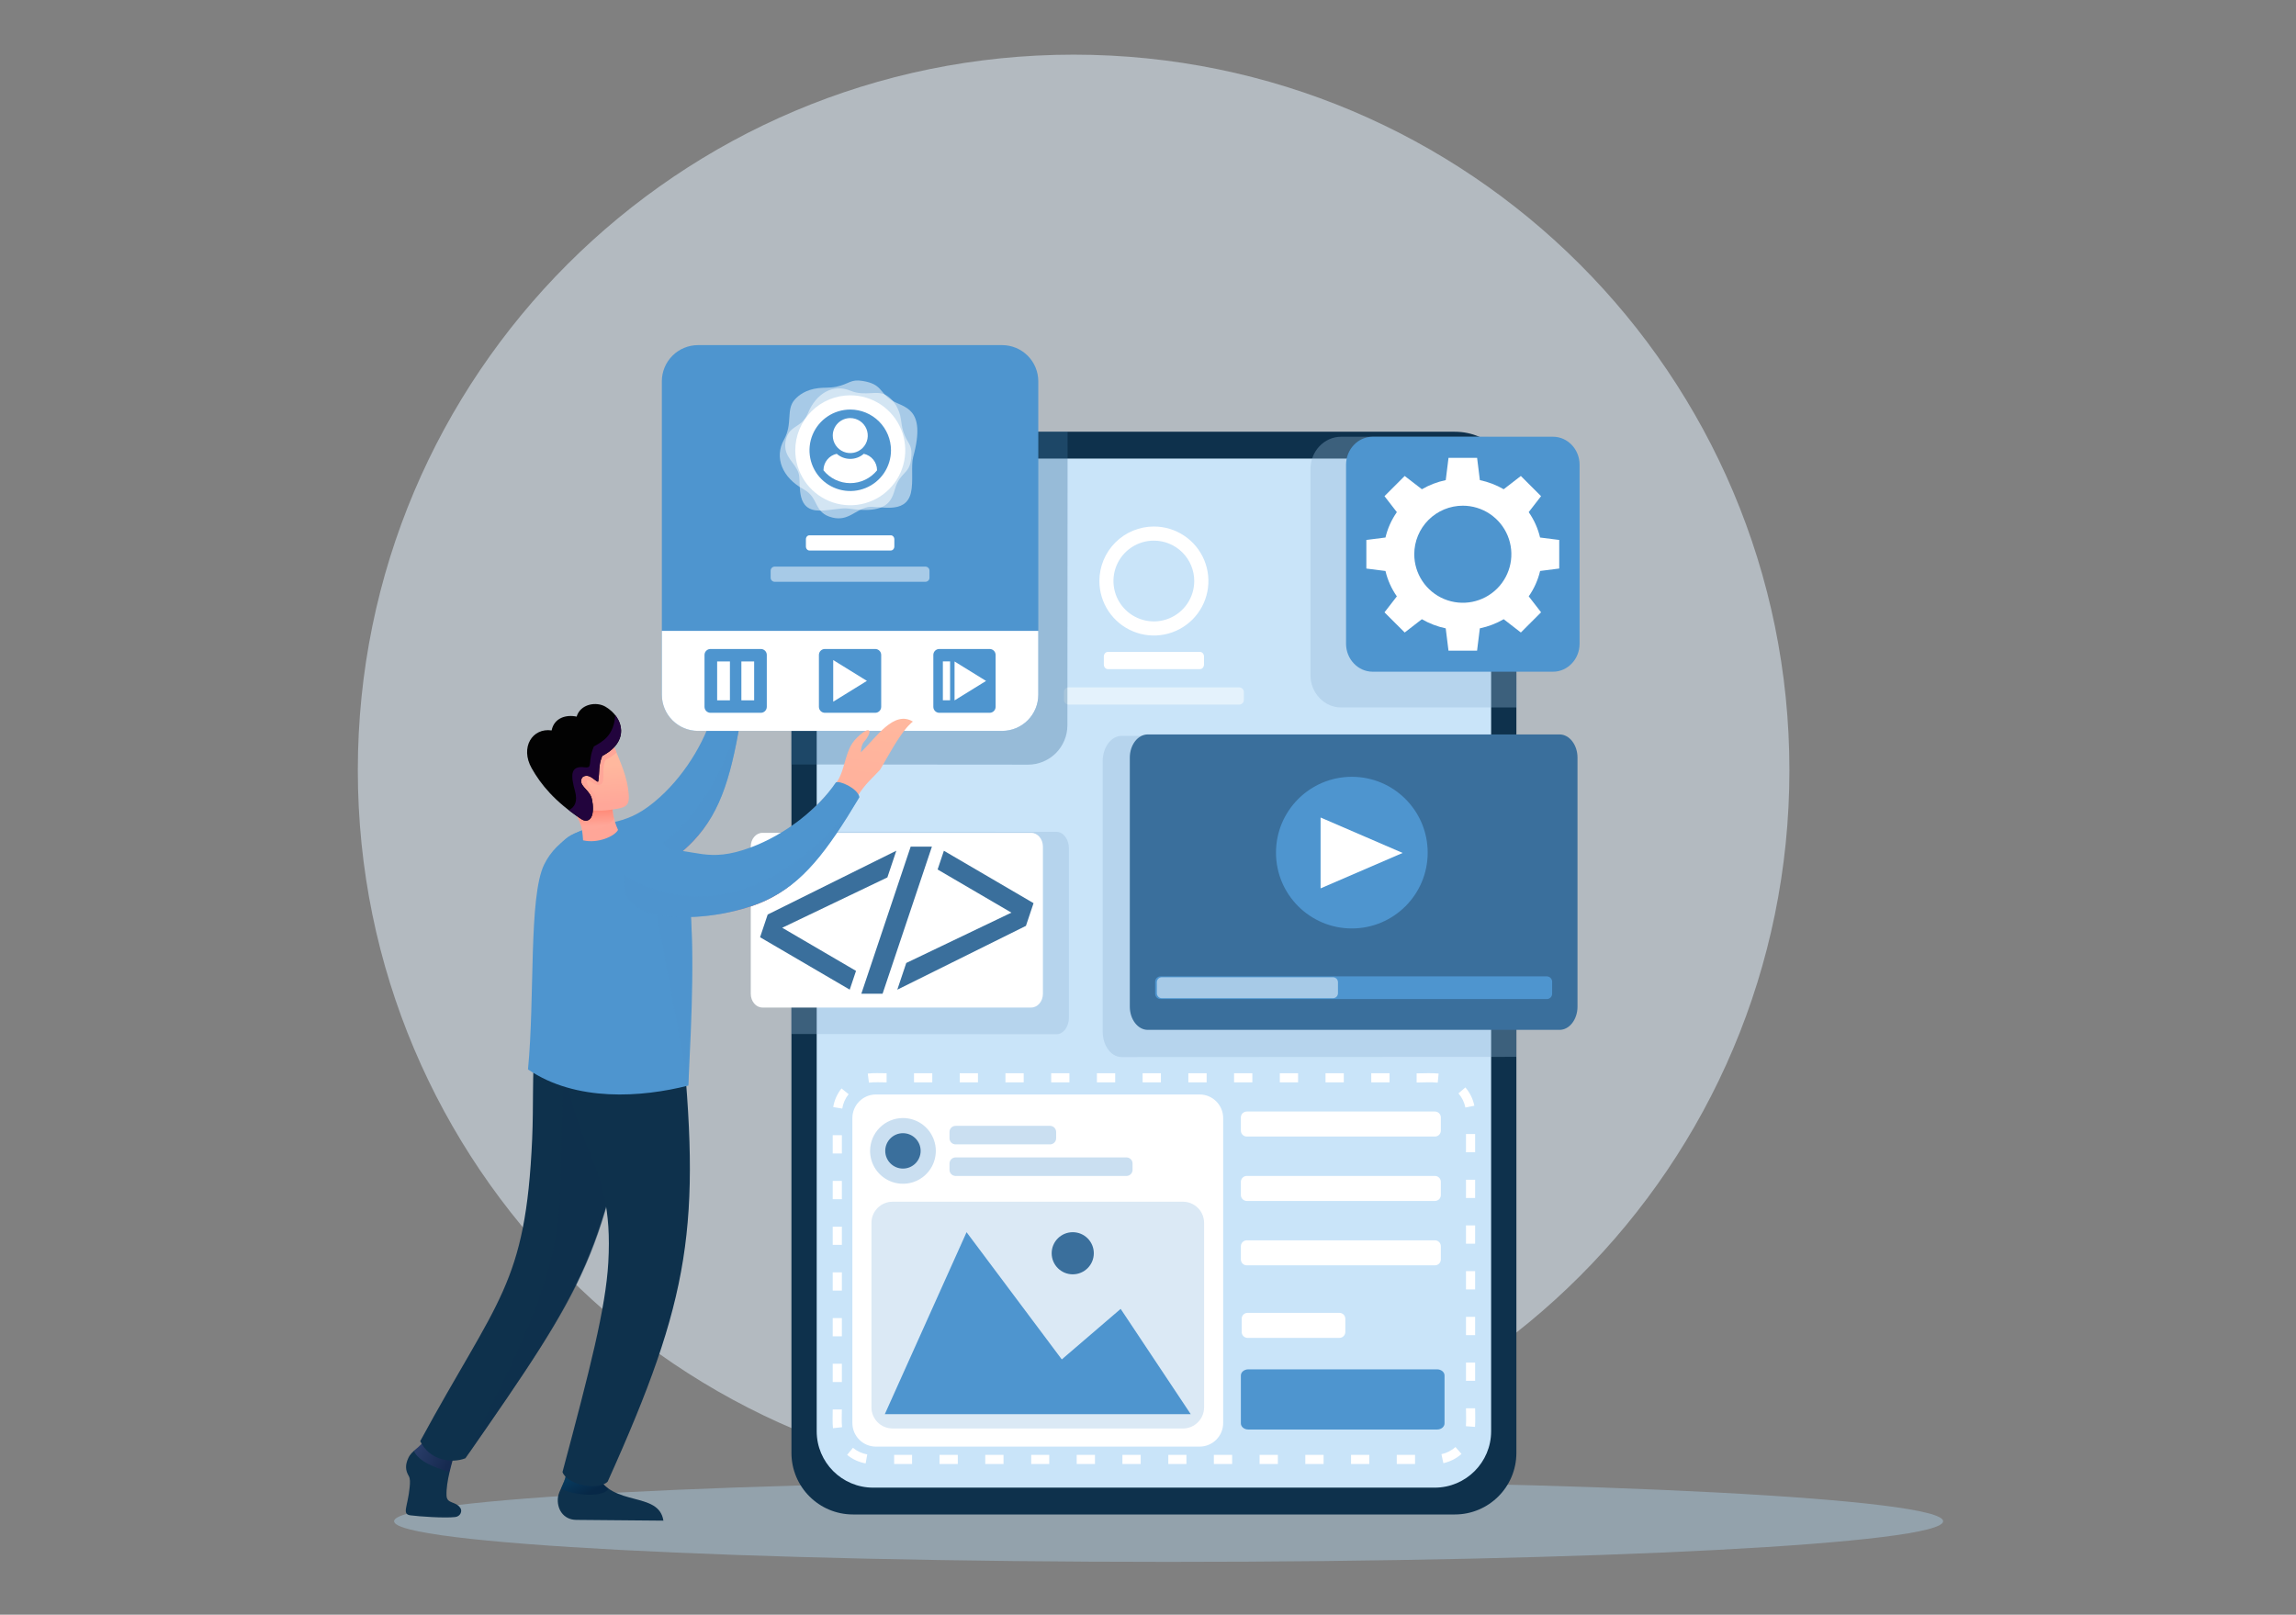 <svg width="462" height="325" viewBox="0 0 462 325" fill="none" xmlns="http://www.w3.org/2000/svg">
<rect x="0" y="0" width="462" height="325" fill="#808080" stroke="none"/>
<path opacity="0.5" d="M216.033 299.065C295.58 299.065 360.065 234.58 360.065 155.033C360.065 75.486 295.58 11 216.033 11C136.486 11 72 75.486 72 155.033C72 234.58 136.486 299.065 216.033 299.065Z" fill="#E6F5FF"/>
<path opacity="0.35" d="M235.146 314.37C321.221 314.37 390.999 310.706 390.999 306.187C390.999 301.668 321.221 298.004 235.146 298.004C149.071 298.004 79.293 301.668 79.293 306.187C79.293 310.706 149.071 314.37 235.146 314.37Z" fill="#B8E3FF"/>
<path d="M292.737 86.898H171.644C164.801 86.898 159.254 92.446 159.254 99.289V292.438C159.254 299.281 164.801 304.828 171.644 304.828H292.737C299.58 304.828 305.127 299.281 305.127 292.438V99.289C305.127 92.446 299.58 86.898 292.737 86.898Z" fill="#0E314C"/>
<path d="M288.692 92.295H175.689C169.419 92.295 164.336 97.378 164.336 103.648V288.077C164.336 294.347 169.419 299.429 175.689 299.429H288.692C294.962 299.429 300.045 294.347 300.045 288.077V103.648C300.045 97.378 294.962 92.295 288.692 92.295Z" fill="#C9E4F9"/>
<path fill-rule="evenodd" clip-rule="evenodd" d="M232.187 105.977C234.357 105.977 236.477 106.62 238.281 107.825C240.085 109.03 241.491 110.743 242.321 112.748C243.151 114.752 243.368 116.957 242.945 119.085C242.522 121.213 241.477 123.167 239.943 124.701C238.409 126.235 236.455 127.28 234.327 127.703C232.199 128.126 229.994 127.909 227.99 127.079C225.986 126.249 224.273 124.843 223.067 123.039C221.862 121.235 221.219 119.115 221.219 116.945C221.219 114.036 222.374 111.246 224.431 109.189C226.488 107.132 229.278 105.977 232.187 105.977ZM232.187 108.816C230.579 108.814 229.006 109.289 227.668 110.181C226.33 111.073 225.286 112.342 224.669 113.827C224.052 115.312 223.89 116.947 224.202 118.524C224.515 120.102 225.288 121.551 226.425 122.689C227.561 123.827 229.009 124.603 230.587 124.917C232.164 125.232 233.799 125.071 235.285 124.456C236.771 123.841 238.041 122.8 238.935 121.462C239.828 120.125 240.305 118.553 240.305 116.945C240.306 114.791 239.451 112.725 237.928 111.201C236.406 109.677 234.341 108.819 232.187 108.816Z" fill="white"/>
<path fill-rule="evenodd" clip-rule="evenodd" d="M222.912 131.215H241.469C241.909 131.215 242.268 131.633 242.268 132.144V133.75C242.268 134.26 241.907 134.677 241.469 134.677H222.912C222.474 134.677 222.113 134.26 222.113 133.75V132.144C222.113 131.637 222.472 131.215 222.912 131.215Z" fill="white"/>
<path opacity="0.5" d="M249.357 138.355H215.019C214.506 138.355 214.09 138.771 214.09 139.285V140.888C214.09 141.401 214.506 141.817 215.019 141.817H249.357C249.87 141.817 250.286 141.401 250.286 140.888V139.285C250.286 138.771 249.87 138.355 249.357 138.355Z" fill="white"/>
<path fill-rule="evenodd" clip-rule="evenodd" d="M123.799 165.738C132.323 163.892 139.314 155.192 142.954 145.219C144.325 141.466 144.315 140.528 144.008 137.58C143.683 134.434 143.728 133.318 144.784 131.223C145.899 129.008 146.747 129.372 146.288 131.45C146.108 132.26 145.653 132.623 146.265 134.409C148.022 130.44 149.263 124.027 153.661 124.777C153.458 125.138 152.913 126.04 152.317 128.768C151.722 131.495 151.217 136.024 151.123 136.278C150.355 138.354 149.377 139.955 148.881 143.063C145.877 161.912 143.508 169.747 127.434 177.52L122.645 171.069L123.799 165.738Z" fill="url(#paint0_linear_1590_598)"/>
<path fill-rule="evenodd" clip-rule="evenodd" d="M123.798 165.737C124.679 165.543 125.543 165.28 126.383 164.951C128.531 167.657 129.626 169.641 130.575 172.05C140.279 165.797 144.827 156.384 148.886 143.062C145.883 161.913 143.514 169.746 127.44 177.52L122.648 171.068L123.798 165.737Z" fill="url(#paint1_linear_1590_598)"/>
<path fill-rule="evenodd" clip-rule="evenodd" d="M132.786 160.441C138.277 155.469 142.493 148.173 143.832 141.939C144.211 141.217 148.342 141.34 149.342 142.888C147.339 155.455 145.273 163.196 139.524 169.272C135.375 173.668 127.823 178.292 121.2 179.822C116.005 181.023 112.411 179.865 111.278 175.182C110.892 173.6 111.702 169.409 115.619 167.738C122.717 164.695 125.862 166.712 132.786 160.441Z" fill="#4E95CF"/>
<path style="mix-blend-mode:multiply" opacity="0.5" fill-rule="evenodd" clip-rule="evenodd" d="M149.337 142.887C147.334 155.454 145.269 163.195 139.519 169.271C135.37 173.667 127.818 178.291 121.196 179.821C116 181.022 112.406 179.864 111.273 175.181C129.193 177.732 143.037 166.004 149.337 142.887Z" fill="#4E95CF"/>
<g style="mix-blend-mode:multiply" opacity="0.35">
<path fill-rule="evenodd" clip-rule="evenodd" d="M159.483 86.578L190.513 86.861H214.822L214.781 146.016C214.774 148.108 213.939 150.112 212.46 151.591C210.981 153.07 208.976 153.904 206.884 153.91L159.234 153.871L159.483 86.578Z" fill="#3A6F9C"/>
</g>
<path fill-rule="evenodd" clip-rule="evenodd" d="M140.435 69.465H201.666C203.591 69.471 205.435 70.239 206.795 71.6C208.155 72.962 208.921 74.807 208.926 76.731V139.853C208.919 141.777 208.153 143.619 206.793 144.979C205.432 146.34 203.59 147.106 201.666 147.113H140.435C138.512 147.107 136.669 146.34 135.308 144.98C133.948 143.62 133.181 141.777 133.176 139.853V76.731C133.18 74.807 133.945 72.962 135.306 71.6C136.666 70.238 138.51 69.471 140.435 69.465Z" fill="#4E95CF"/>
<path fill-rule="evenodd" clip-rule="evenodd" d="M208.926 126.98V139.856C208.919 141.779 208.153 143.622 206.793 144.982C205.432 146.342 203.59 147.109 201.666 147.115H140.435C138.512 147.11 136.669 146.343 135.308 144.983C133.948 143.623 133.181 141.779 133.176 139.856V126.98H208.926Z" fill="white"/>
<path d="M153.093 130.623H142.963C142.3 130.623 141.762 131.161 141.762 131.825V142.268C141.762 142.932 142.3 143.47 142.963 143.47H153.093C153.756 143.47 154.294 142.932 154.294 142.268V131.825C154.294 131.161 153.756 130.623 153.093 130.623Z" fill="#4E95CF"/>
<path d="M146.875 133.133H144.305V140.961H146.875V133.133Z" fill="white"/>
<path d="M151.75 133.133H149.18V140.961H151.75V133.133Z" fill="white"/>
<path d="M176.112 130.623H165.983C165.319 130.623 164.781 131.161 164.781 131.825V142.268C164.781 142.932 165.319 143.47 165.983 143.47H176.112C176.776 143.47 177.314 142.932 177.314 142.268V131.825C177.314 131.161 176.776 130.623 176.112 130.623Z" fill="#4E95CF"/>
<path fill-rule="evenodd" clip-rule="evenodd" d="M167.66 132.857L174.44 137.045L167.66 141.234V132.857Z" fill="white"/>
<path d="M199.136 130.623H189.006C188.343 130.623 187.805 131.161 187.805 131.825V142.268C187.805 142.932 188.343 143.47 189.006 143.47H199.136C199.799 143.47 200.337 142.932 200.337 142.268V131.825C200.337 131.161 199.799 130.623 199.136 130.623Z" fill="#4E95CF"/>
<path fill-rule="evenodd" clip-rule="evenodd" d="M192.074 133.139L198.414 137.055L192.074 140.972V133.139Z" fill="white"/>
<path d="M191.177 133.123H189.723V140.951H191.177V133.123Z" fill="white"/>
<path fill-rule="evenodd" clip-rule="evenodd" d="M162.87 107.746H179.254C179.642 107.746 179.96 108.107 179.96 108.565V109.983C179.96 110.434 179.642 110.802 179.254 110.802H162.87C162.482 110.802 162.165 110.441 162.165 109.983V108.565C162.148 108.114 162.471 107.746 162.87 107.746Z" fill="white"/>
<path opacity="0.5" d="M155.889 114.045H186.208C186.426 114.045 186.635 114.131 186.788 114.285C186.942 114.439 187.029 114.648 187.029 114.866V116.284C187.029 116.501 186.943 116.709 186.789 116.863C186.635 117.016 186.427 117.103 186.21 117.103H155.889C155.672 117.103 155.464 117.016 155.31 116.863C155.157 116.709 155.07 116.501 155.07 116.284V114.866C155.07 114.758 155.091 114.651 155.132 114.552C155.173 114.452 155.233 114.362 155.31 114.285C155.386 114.209 155.476 114.149 155.575 114.107C155.675 114.066 155.782 114.045 155.889 114.045Z" fill="white"/>
<path opacity="0.5" fill-rule="evenodd" clip-rule="evenodd" d="M181.154 83.752C181.388 84.728 181.421 85.879 181.776 86.929C182.581 89.305 183.508 89.338 183.4 91.631C183.22 95.197 181.71 94.804 180.53 97.239C179.426 99.518 180.109 103.784 170.712 102.363C169.15 102.126 166.253 102.973 164.167 102.724C160.007 102.218 161.27 97.104 160.7 95.275C160.007 93.052 157.673 92.028 158.039 89.074C158.484 85.466 161.286 86.323 162.549 83.235C164.198 79.148 167.642 77.211 171.104 78.634C174.221 79.917 176.528 78.315 178.533 79.688C179.418 80.296 180.62 81.492 181.168 83.758L181.154 83.752ZM171.073 81.245C169.218 81.245 167.404 81.795 165.861 82.826C164.318 83.856 163.116 85.322 162.406 87.036C161.696 88.75 161.51 90.636 161.872 92.456C162.234 94.276 163.128 95.947 164.44 97.259C165.751 98.571 167.423 99.465 169.243 99.826C171.063 100.188 172.949 100.003 174.663 99.293C176.377 98.583 177.842 97.38 178.873 95.838C179.904 94.295 180.454 92.481 180.454 90.626C180.454 88.138 179.466 85.752 177.706 83.992C175.947 82.233 173.561 81.245 171.073 81.245Z" fill="white"/>
<path opacity="0.5" fill-rule="evenodd" clip-rule="evenodd" d="M164.694 78.119C165.795 77.987 167.061 78.101 168.259 77.848C170.965 77.273 171.126 76.259 173.628 76.683C177.519 77.341 176.89 78.951 179.401 80.562C181.757 82.07 186.527 81.873 183.747 91.999C183.285 93.682 183.835 96.971 183.285 99.228C182.188 103.725 176.742 101.674 174.66 102.062C172.134 102.533 170.713 104.963 167.512 104.176C163.612 103.219 164.918 100.247 161.691 98.478C157.42 96.132 155.737 92.107 157.756 88.494C159.56 85.247 158.117 82.499 159.879 80.48C160.661 79.578 162.12 78.422 164.687 78.119H164.694ZM160.626 88.851C160.385 90.888 160.752 92.95 161.683 94.778C162.614 96.606 164.065 98.116 165.855 99.119C167.644 100.121 169.69 100.571 171.735 100.41C173.779 100.25 175.731 99.487 177.341 98.218C178.952 96.948 180.151 95.23 180.785 93.279C181.419 91.329 181.461 89.234 180.905 87.26C180.348 85.286 179.219 83.521 177.66 82.189C176.101 80.857 174.182 80.017 172.145 79.775C169.414 79.452 166.666 80.226 164.506 81.928C162.346 83.63 160.951 86.12 160.626 88.851Z" fill="white"/>
<path fill-rule="evenodd" clip-rule="evenodd" d="M171.092 79.568C173.28 79.568 175.419 80.217 177.238 81.433C179.058 82.649 180.476 84.377 181.313 86.398C182.151 88.42 182.37 90.645 181.943 92.791C181.516 94.937 180.462 96.909 178.915 98.456C177.368 100.003 175.396 101.057 173.25 101.484C171.104 101.911 168.879 101.692 166.857 100.855C164.836 100.017 163.108 98.599 161.892 96.779C160.676 94.96 160.027 92.821 160.027 90.632C160.027 87.698 161.193 84.884 163.268 82.809C165.343 80.734 168.157 79.568 171.092 79.568ZM171.092 82.433C169.47 82.432 167.884 82.911 166.534 83.811C165.185 84.712 164.133 85.992 163.511 87.49C162.889 88.988 162.726 90.637 163.042 92.228C163.357 93.819 164.138 95.28 165.284 96.428C166.43 97.575 167.891 98.357 169.482 98.674C171.073 98.991 172.722 98.829 174.22 98.208C175.719 97.588 177 96.537 177.901 95.189C178.803 93.84 179.284 92.254 179.284 90.632C179.284 88.459 178.421 86.375 176.885 84.837C175.349 83.3 173.265 82.435 171.092 82.433Z" fill="white"/>
<path fill-rule="evenodd" clip-rule="evenodd" d="M171.09 84.15C171.786 84.15 172.467 84.357 173.046 84.744C173.626 85.131 174.077 85.681 174.343 86.324C174.61 86.968 174.68 87.676 174.544 88.359C174.408 89.042 174.073 89.669 173.58 90.162C173.088 90.654 172.46 90.99 171.777 91.126C171.094 91.262 170.386 91.192 169.742 90.925C169.099 90.659 168.549 90.207 168.162 89.628C167.775 89.049 167.569 88.368 167.569 87.672C167.569 86.738 167.94 85.842 168.6 85.182C169.26 84.521 170.156 84.15 171.09 84.15ZM173.812 91.341C174.564 91.502 175.239 91.915 175.723 92.512C176.208 93.109 176.474 93.854 176.477 94.623V94.672C175.827 95.474 175.006 96.122 174.074 96.567C173.142 97.011 172.123 97.242 171.09 97.242C170.057 97.242 169.038 97.011 168.106 96.567C167.174 96.122 166.353 95.474 165.703 94.672V94.623C165.706 93.854 165.972 93.109 166.457 92.512C166.941 91.915 167.616 91.502 168.368 91.341C169.121 92.001 170.089 92.364 171.09 92.364C172.091 92.364 173.059 92.001 173.812 91.341Z" fill="white"/>
<g style="mix-blend-mode:multiply" opacity="0.35">
<path fill-rule="evenodd" clip-rule="evenodd" d="M305.112 148.076L225.675 148.116C223.593 148.116 221.887 150.409 221.887 153.198V207.68C221.887 210.471 223.593 212.762 225.675 212.762L305.112 212.722V148.076Z" fill="#93B7D7"/>
</g>
<path fill-rule="evenodd" clip-rule="evenodd" d="M230.948 147.824H313.816C315.801 147.824 317.425 149.931 317.425 152.498V202.613C317.425 205.182 315.801 207.289 313.816 207.289H230.948C228.963 207.289 227.34 205.185 227.34 202.613V152.502C227.338 149.928 228.963 147.824 230.948 147.824Z" fill="#3A6F9C"/>
<path d="M311.242 196.521H233.518C232.921 196.521 232.438 197.005 232.438 197.602V200.012C232.438 200.609 232.921 201.093 233.518 201.093H311.242C311.838 201.093 312.322 200.609 312.322 200.012V197.602C312.322 197.005 311.838 196.521 311.242 196.521Z" fill="#4E95CF"/>
<path opacity="0.5" fill-rule="evenodd" clip-rule="evenodd" d="M233.788 196.699H268.224C268.488 196.7 268.742 196.805 268.929 196.991C269.117 197.178 269.223 197.431 269.225 197.695V199.919C269.223 200.184 269.117 200.437 268.929 200.624C268.742 200.811 268.488 200.916 268.224 200.917H233.788C233.523 200.917 233.269 200.812 233.081 200.625C232.894 200.438 232.787 200.184 232.785 199.919V197.691C232.788 197.427 232.894 197.175 233.082 196.989C233.27 196.803 233.524 196.699 233.788 196.699Z" fill="white"/>
<path d="M272.016 186.876C280.445 186.876 287.278 180.043 287.278 171.614C287.278 163.185 280.445 156.352 272.016 156.352C263.587 156.352 256.754 163.185 256.754 171.614C256.754 180.043 263.587 186.876 272.016 186.876Z" fill="#4E95CF"/>
<path fill-rule="evenodd" clip-rule="evenodd" d="M265.727 164.547L282.239 171.678L265.727 178.808V164.547Z" fill="white"/>
<g style="mix-blend-mode:multiply" opacity="0.35">
<path fill-rule="evenodd" clip-rule="evenodd" d="M299.5 87.906H269.849C266.465 87.906 263.695 90.836 263.695 94.385V135.919C263.695 139.469 266.477 142.397 269.849 142.397H305.251L305.037 129.019L299.5 87.906Z" fill="#93B7D7"/>
</g>
<path fill-rule="evenodd" clip-rule="evenodd" d="M312.503 87.906H276.192C273.255 87.906 270.852 90.448 270.852 93.529V129.578C270.852 132.657 273.265 135.199 276.192 135.199H312.503C315.428 135.199 317.843 132.674 317.843 129.578V93.529C317.843 90.443 315.44 87.906 312.503 87.906Z" fill="#4E95CF"/>
<path fill-rule="evenodd" clip-rule="evenodd" d="M297.778 96.637L297.221 92.152H291.47L290.912 96.637C289.225 96.991 287.604 97.611 286.112 98.474L282.653 95.802L278.587 99.868L281.075 103.081C279.994 104.623 279.216 106.357 278.784 108.19L274.938 108.679V114.438L278.784 114.927C279.217 116.759 279.994 118.493 281.075 120.036L278.587 123.249L282.653 127.308L286.106 124.634C287.599 125.498 289.219 126.118 290.907 126.472L291.464 130.957H297.216L297.773 126.472C299.461 126.118 301.081 125.498 302.574 124.634L306.027 127.308L310.093 123.241L307.61 120.03C308.691 118.488 309.468 116.754 309.902 114.921L313.748 114.432V108.679L309.894 108.19C309.462 106.357 308.684 104.623 307.603 103.081L310.091 99.868L306.025 95.802L302.572 98.474C301.079 97.611 299.459 96.991 297.771 96.637H297.778ZM294.351 101.786C296.283 101.787 298.171 102.36 299.777 103.434C301.384 104.508 302.635 106.034 303.374 107.82C304.113 109.605 304.305 111.569 303.928 113.464C303.55 115.359 302.619 117.099 301.252 118.465C299.886 119.831 298.145 120.76 296.249 121.137C294.354 121.513 292.39 121.319 290.605 120.579C288.821 119.839 287.295 118.586 286.223 116.979C285.15 115.372 284.578 113.483 284.578 111.551C284.579 108.961 285.609 106.478 287.44 104.647C289.272 102.815 291.755 101.786 294.345 101.786H294.351Z" fill="white"/>
<g style="mix-blend-mode:multiply" opacity="0.35">
<path fill-rule="evenodd" clip-rule="evenodd" d="M159.234 167.393L212.591 167.432C213.962 167.432 215.086 168.928 215.086 170.746V204.852C215.086 206.67 213.96 208.166 212.591 208.164L159.234 208.124V167.393Z" fill="#93B7D7"/>
</g>
<path fill-rule="evenodd" clip-rule="evenodd" d="M153.416 167.633H207.499C208.796 167.633 209.855 168.879 209.855 170.397V200.03C209.855 201.549 208.792 202.795 207.499 202.795H153.416C152.122 202.795 151.07 201.551 151.07 200.03V170.397C151.061 168.876 152.12 167.633 153.416 167.633Z" fill="white"/>
<path fill-rule="evenodd" clip-rule="evenodd" d="M203.514 183.693L188.665 175.011L189.93 171.238L207.97 181.787L206.439 186.354L180.574 199.192V199.14L182.357 193.825L203.514 183.693Z" fill="#3A6F9C"/>
<path fill-rule="evenodd" clip-rule="evenodd" d="M173.316 200.02L183.244 170.412L187.52 170.408L177.59 200.02H173.316Z" fill="#3A6F9C"/>
<path fill-rule="evenodd" clip-rule="evenodd" d="M157.397 186.737L172.248 195.418L170.982 199.192L152.941 188.644L154.475 184.074L180.339 171.238V171.289L178.557 176.604L157.397 186.737Z" fill="#3A6F9C"/>
<path fill-rule="evenodd" clip-rule="evenodd" d="M113.899 296.881C113.538 298.671 112.456 300.036 112.276 301.351C111.98 303.617 113.286 305.894 115.965 305.918L133.491 306.073C132.562 300.085 123.194 303.404 120.047 296.766L115.965 296.997L113.899 296.881Z" fill="#0E314C"/>
<path style="mix-blend-mode:multiply" opacity="0.5" fill-rule="evenodd" clip-rule="evenodd" d="M113.898 296.883C113.797 297.579 113.121 299.095 112.906 299.601C114.548 300.74 121.001 301.703 122.457 299.706C121.748 299.091 120.586 298.027 120.112 297.024L115.962 296.998L113.898 296.883Z" fill="url(#paint2_linear_1590_598)"/>
<path fill-rule="evenodd" clip-rule="evenodd" d="M91.704 291.737C90.938 294.418 89.738 298.282 89.852 301.026C89.922 302.765 91.692 302.074 92.666 303.573C93.027 304.142 92.677 305.224 91.583 305.348C89.357 305.599 84.304 305.228 82.594 305.004C80.79 304.769 82.067 303.268 82.433 299.332C82.516 298.43 82.569 297.625 82.239 297.066C81.593 295.971 81.492 294.912 82.159 293.469C82.91 291.845 84.452 291.546 85.738 289.5L91.704 291.737Z" fill="#0E314C"/>
<path style="mix-blend-mode:multiply" opacity="0.5" fill-rule="evenodd" clip-rule="evenodd" d="M91.473 292.134C91.147 293.276 90.703 294.961 90.391 296.269C87.335 295.342 84.371 294.225 83.281 292.089C83.711 291.692 85.327 290.155 85.738 289.504L91.473 292.134Z" fill="url(#paint3_linear_1590_598)"/>
<path fill-rule="evenodd" clip-rule="evenodd" d="M107.63 209.641C107.066 216.35 107.378 222.568 107.08 229.276C105.774 258.682 100.154 261.325 84.555 290.072C86.51 294.005 90.858 294.6 93.651 293.518C118.153 258.29 121.821 252.487 128.312 211.365L107.63 209.641Z" fill="#0E314C"/>
<path style="mix-blend-mode:multiply" opacity="0.5" fill-rule="evenodd" clip-rule="evenodd" d="M113.618 213.279C113.054 219.989 112.935 234.825 112.637 241.531C111.789 260.668 99.72 279.884 94.254 292.632C118.756 257.404 121.825 252.487 128.316 211.365L113.618 213.279Z" fill="#0E314C"/>
<path fill-rule="evenodd" clip-rule="evenodd" d="M137.026 206.768C141.119 246.651 138.996 261.084 122.28 298.209C120.459 300.103 114.149 298.913 113.184 296.293C118.735 275.505 121.856 263.393 122.399 254.154C123.685 232.235 114.006 231.809 113.378 208.395L137.026 206.768Z" fill="#0E314C"/>
<path fill-rule="evenodd" clip-rule="evenodd" d="M138.488 177.684C139.9 191.034 139.209 203.82 138.509 218.497C129.146 220.879 115.923 221.851 106.242 215.25C107.655 200.801 106.35 180.483 109.489 174.019C114.667 163.389 133.314 161.955 138.488 177.684Z" fill="#4E95CF"/>
<path style="mix-blend-mode:multiply" opacity="0.5" fill-rule="evenodd" clip-rule="evenodd" d="M138.006 175.852C140.482 188.726 138.45 205.135 138.508 218.492L130.402 174.488L138.006 175.852Z" fill="#4E95CF"/>
<path fill-rule="evenodd" clip-rule="evenodd" d="M123.262 162.606C123.182 164.076 123.907 166.077 124.36 167.046C123.687 168.309 120.335 169.835 117.324 169.14C117.176 166.434 116.724 164.928 115.129 162.905L118.322 161.309L121.115 160.91L123.262 162.606Z" fill="#FFA698"/>
<path fill-rule="evenodd" clip-rule="evenodd" d="M123.264 162.604C123.252 163.336 123.348 164.066 123.55 164.769C123.136 165.971 118.584 168.39 116.865 166.032C116.54 164.95 116.01 163.997 115.133 162.886L118.326 161.289L121.119 160.891L123.264 162.604Z" fill="url(#paint4_linear_1590_598)"/>
<path fill-rule="evenodd" clip-rule="evenodd" d="M123.415 149.928C124.858 153.518 126.263 156.301 126.518 160.001C126.647 161.892 126.094 162.446 124.317 162.765C121.102 163.344 118.614 163.469 117.18 161.95L114.535 158.059L116.431 151.225L119.973 149.928H123.415Z" fill="url(#paint5_linear_1590_598)"/>
<path fill-rule="evenodd" clip-rule="evenodd" d="M123.415 149.928C123.629 150.469 123.844 150.978 124.053 151.481C123.378 152.076 122.628 152.578 121.822 152.977C120.967 154.781 121.926 157.353 120.878 157.918C120.422 158.165 119.778 157.934 119.321 157.582C117.552 156.211 117.865 157.727 118.982 159.085C119.949 160.258 120.265 160.869 119.971 163.137C118.818 163.038 117.874 162.686 117.18 161.95L114.535 158.059L116.431 151.225L119.973 149.928H123.415Z" fill="#FFA698"/>
<path fill-rule="evenodd" clip-rule="evenodd" d="M106.99 154.64C104.607 150.427 107.131 146.451 110.998 147.018C111.509 144.456 113.962 143.797 116.032 144.241C116.777 141.705 119.986 141.127 121.879 142.269C125.548 144.483 126.706 149.285 121.184 152.148C120.369 154.199 120.702 155.139 120.379 157.25C120.32 157.631 119.477 156.648 118.642 156.281C118.077 156.032 117.347 156.153 117.109 156.575C116.317 157.979 118.298 158.798 118.943 160.337C119.212 160.979 119.467 162.628 119.205 163.837C118.956 164.997 118.077 165.606 116.955 164.863C111.574 161.295 108.814 157.865 106.99 154.64Z" fill="#020202"/>
<path fill-rule="evenodd" clip-rule="evenodd" d="M123.792 143.936C125.738 146.387 125.563 149.889 121.181 152.151C120.366 154.202 120.7 155.142 120.377 157.253C120.319 157.634 119.475 156.65 118.639 156.284C118.075 156.035 117.344 156.156 117.106 156.578C116.314 157.982 118.295 158.801 118.941 160.34C119.209 160.982 119.464 162.631 119.202 163.84C118.953 165 118.075 165.609 116.953 164.866C116.051 164.263 115.21 163.665 114.441 163.062C115.674 162.496 116.262 161.316 115.704 159.237C114.934 156.398 114.519 154.006 117.689 154.444C119.39 154.677 118.17 153.311 119.505 150.239C121.318 149.221 123.548 148.022 123.792 143.936Z" fill="#22043D"/>
<path fill-rule="evenodd" clip-rule="evenodd" d="M140.723 172.148C149.321 173.606 159.043 168.127 166.136 160.227C168.804 157.256 169.142 156.386 169.957 153.528C170.825 150.489 171.281 149.468 173.04 147.916C174.9 146.274 175.551 146.929 174.352 148.686C173.884 149.374 173.327 149.54 173.229 151.425C176.34 148.391 179.876 142.904 183.693 145.239C183.372 145.493 182.529 146.126 180.96 148.445C179.39 150.763 177.24 154.77 177.058 154.97C175.573 156.612 174.068 157.732 172.452 160.434C162.652 176.811 157.54 183.203 139.725 184.442L137.672 176.678L140.723 172.148Z" fill="url(#paint6_linear_1590_598)"/>
<path fill-rule="evenodd" clip-rule="evenodd" d="M140.724 172.145C141.613 172.294 142.513 172.372 143.414 172.38C144.406 175.681 144.677 177.931 144.663 180.523C155.999 178.331 163.729 171.288 172.445 160.432C162.645 176.811 157.533 183.2 139.718 184.44L137.672 176.675L140.724 172.145Z" fill="url(#paint7_linear_1590_598)"/>
<path fill-rule="evenodd" clip-rule="evenodd" d="M151.035 170.578C157.981 168.008 164.607 162.806 168.174 157.513C168.791 156.994 172.588 158.637 172.934 160.443C166.4 171.365 161.603 177.782 154.008 181.283C148.513 183.809 139.791 185.301 133.081 184.258C127.81 183.439 124.907 181.027 125.591 176.256C125.82 174.646 128.128 171.065 132.389 170.963C140.106 170.777 142.275 173.82 151.035 170.578Z" fill="#4E95CF"/>
<path style="mix-blend-mode:multiply" opacity="0.5" fill-rule="evenodd" clip-rule="evenodd" d="M172.934 160.438C166.4 171.359 161.603 177.776 154.008 181.278C148.513 183.803 139.791 185.295 133.081 184.253C127.81 183.434 124.907 181.022 125.591 176.25C141.27 185.288 158.482 179.56 172.934 160.438Z" fill="#4E95CF"/>
<path fill-rule="evenodd" clip-rule="evenodd" d="M285.055 217.886V216.048C286.453 216.048 288.053 215.938 289.48 216.082L289.3 217.913C287.94 217.767 286.397 217.886 285.053 217.886H285.055ZM293.471 220.073C294.173 220.886 294.654 221.868 294.865 222.921L296.669 222.561C296.394 221.198 295.773 219.928 294.865 218.875L293.469 220.071L293.471 220.073ZM294.984 228.251H296.824V231.927H294.984V228.251ZM294.984 237.451H296.824V241.13H294.984V237.451ZM294.984 246.652H296.824V250.328H294.984V246.652ZM294.984 255.852H296.824V259.531H294.984V255.852ZM294.984 265.053H296.824V268.731H294.984V265.053ZM294.984 274.254H296.824V277.932H294.984V274.221V274.254ZM294.984 283.454H296.824C296.824 284.668 296.898 285.98 296.801 287.201L294.966 287.062C295.055 285.881 294.984 284.634 294.984 283.454ZM292.875 291.255C292.072 291.971 291.098 292.468 290.047 292.698L290.431 294.502C291.789 294.208 293.047 293.568 294.086 292.646L292.875 291.262V291.255ZM284.734 292.837V294.675H281.055V292.837H284.734ZM275.533 292.837V294.675H271.857V292.837H275.533ZM266.333 292.837V294.675H262.654V292.837H266.333ZM257.132 292.837V294.675H253.455V292.837H257.132ZM247.931 292.837V294.675H244.253V292.837H247.931ZM238.731 292.837V294.675H235.085V292.837H238.731ZM229.53 292.837V294.675H225.852V292.837H229.53ZM220.33 292.837V294.675H216.653V292.837H220.33ZM211.129 292.837V294.675H207.501V292.837H211.129ZM201.928 292.837V294.675H198.252V292.837H201.928ZM192.728 292.837V294.675H189.049V292.837H192.728ZM183.527 292.837V294.675H179.917V292.837H183.527ZM174.507 292.741C173.449 292.553 172.458 292.095 171.63 291.412L170.459 292.83C171.532 293.715 172.816 294.308 174.186 294.553L174.507 292.749V292.741ZM169.438 287.264C169.311 286.106 169.398 284.818 169.398 283.689H167.56C167.56 284.874 167.478 286.241 167.612 287.465L169.439 287.264H169.438ZM169.398 278.172H167.56V274.494H169.4V278.172H169.398ZM169.398 268.971H167.56V265.295H169.4V268.971H169.398ZM169.398 259.771H167.56V256.092H169.4V259.771H169.398ZM169.398 250.57H167.56V246.908H169.4V250.585L169.398 250.57ZM169.398 241.37H167.56V237.691H169.4V241.37H169.398ZM169.398 232.169H167.56V228.492H169.4V232.169H169.398ZM169.475 223.131C169.645 222.07 170.087 221.072 170.758 220.233L169.328 219.077C168.458 220.163 167.884 221.456 167.661 222.829L169.475 223.131ZM174.843 217.912C175.992 217.773 177.291 217.859 178.4 217.859V216.021C177.2 216.021 175.838 215.938 174.612 216.088L174.846 217.912H174.843ZM183.917 217.859V216.021H187.593V217.859H183.917ZM193.117 217.859V216.021H196.785V217.859H193.117ZM202.318 217.859V216.021H205.986V217.859H202.318ZM211.519 217.859V216.021H215.186V217.859H211.519ZM220.719 217.859V216.021H224.398V217.859H220.719ZM229.92 217.859V216.021H233.598V217.859H229.92ZM239.12 217.859V216.021H242.799V217.859H239.12ZM248.321 217.859V216.021H251.998V217.859H248.321ZM257.522 217.859V216.021H261.2V217.859H257.522ZM266.722 217.859V216.021H270.399V217.859H266.722ZM275.923 217.859V216.021H279.601V217.859H275.923Z" fill="white"/>
<path fill-rule="evenodd" clip-rule="evenodd" d="M251.176 275.621H289.18C289.999 275.621 290.668 276.173 290.668 276.85V286.499C290.668 287.176 289.999 287.73 289.18 287.73H251.176C250.357 287.73 249.688 287.176 249.688 286.499V276.85C249.688 276.173 250.362 275.621 251.176 275.621Z" fill="#4E95CF"/>
<path d="M288.736 223.725H250.878C250.221 223.725 249.688 224.258 249.688 224.915V227.571C249.688 228.228 250.221 228.761 250.878 228.761H288.736C289.394 228.761 289.927 228.228 289.927 227.571V224.915C289.927 224.258 289.394 223.725 288.736 223.725Z" fill="white"/>
<path d="M288.736 236.689H250.878C250.221 236.689 249.688 237.223 249.688 237.88V240.536C249.688 241.193 250.221 241.726 250.878 241.726H288.736C289.394 241.726 289.927 241.193 289.927 240.536V237.88C289.927 237.223 289.394 236.689 288.736 236.689Z" fill="white"/>
<path d="M288.736 249.648H250.878C250.221 249.648 249.688 250.182 249.688 250.839V253.495C249.688 254.152 250.221 254.685 250.878 254.685H288.736C289.394 254.685 289.927 254.152 289.927 253.495V250.839C289.927 250.182 289.394 249.648 288.736 249.648Z" fill="white"/>
<path d="M269.517 264.248H251.038C250.381 264.248 249.848 264.781 249.848 265.439V268.094C249.848 268.752 250.381 269.285 251.038 269.285H269.517C270.175 269.285 270.708 268.752 270.708 268.094V265.439C270.708 264.781 270.175 264.248 269.517 264.248Z" fill="white"/>
<path d="M241.377 220.291H176.264C173.641 220.291 171.516 222.417 171.516 225.039V286.424C171.516 289.046 173.641 291.172 176.264 291.172H241.377C243.999 291.172 246.125 289.046 246.125 286.424V225.039C246.125 222.417 243.999 220.291 241.377 220.291Z" fill="white"/>
<path opacity="0.3" fill-rule="evenodd" clip-rule="evenodd" d="M181.692 225.037C183 225.037 184.279 225.425 185.366 226.152C186.454 226.879 187.302 227.912 187.802 229.12C188.303 230.329 188.433 231.659 188.178 232.942C187.923 234.225 187.293 235.403 186.368 236.328C185.443 237.253 184.264 237.882 182.981 238.137C181.698 238.392 180.368 238.261 179.16 237.76C177.951 237.26 176.918 236.412 176.192 235.324C175.465 234.236 175.078 232.957 175.078 231.649C175.079 229.895 175.776 228.213 177.016 226.974C178.256 225.734 179.938 225.037 181.692 225.037Z" fill="#4E95CF"/>
<path d="M181.69 235.208C183.657 235.208 185.251 233.614 185.251 231.647C185.251 229.68 183.657 228.086 181.69 228.086C179.723 228.086 178.129 229.68 178.129 231.647C178.129 233.614 179.723 235.208 181.69 235.208Z" fill="#3A6F9C"/>
<path opacity="0.3" d="M211.285 226.607H192.287C191.609 226.607 191.059 227.157 191.059 227.836V229.11C191.059 229.788 191.609 230.338 192.287 230.338H211.285C211.964 230.338 212.514 229.788 212.514 229.11V227.836C212.514 227.157 211.964 226.607 211.285 226.607Z" fill="#4E95CF"/>
<path opacity="0.3" d="M226.667 232.963H192.287C191.609 232.963 191.059 233.513 191.059 234.191V235.465C191.059 236.144 191.609 236.694 192.287 236.694H226.667C227.345 236.694 227.895 236.144 227.895 235.465V234.191C227.895 233.513 227.345 232.963 226.667 232.963Z" fill="#4E95CF"/>
<path opacity="0.2" d="M238.028 241.879H179.611C177.259 241.879 175.352 243.786 175.352 246.138V283.264C175.352 285.616 177.259 287.523 179.611 287.523H238.028C240.38 287.523 242.287 285.616 242.287 283.264V246.138C242.287 243.786 240.38 241.879 238.028 241.879Z" fill="#4E95CF"/>
<path fill-rule="evenodd" clip-rule="evenodd" d="M194.492 248.014L213.653 273.618L225.498 263.449L239.597 284.639H178.043L194.492 248.014Z" fill="#4E95CF"/>
<path d="M215.857 256.493C218.198 256.493 220.096 254.595 220.096 252.253C220.096 249.912 218.198 248.014 215.857 248.014C213.515 248.014 211.617 249.912 211.617 252.253C211.617 254.595 213.515 256.493 215.857 256.493Z" fill="#3A6F9C"/>
<defs>
<linearGradient id="paint0_linear_1590_598" x1="134.782" y1="134.212" x2="141.776" y2="162.603" gradientUnits="userSpaceOnUse">
<stop stop-color="#FFB89E"/>
<stop offset="1" stop-color="#FFA799"/>
</linearGradient>
<linearGradient id="paint1_linear_1590_598" x1="142.437" y1="164.776" x2="137.164" y2="159.247" gradientUnits="userSpaceOnUse">
<stop stop-color="#FF8A78"/>
<stop offset="1" stop-color="#FFA799"/>
</linearGradient>
<linearGradient id="paint2_linear_1590_598" x1="118.203" y1="300.678" x2="115.905" y2="296.161" gradientUnits="userSpaceOnUse">
<stop stop-color="#002041"/>
<stop offset="1" stop-color="#004975"/>
</linearGradient>
<linearGradient id="paint3_linear_1590_598" x1="84.809" y1="291.173" x2="90.44" y2="294.312" gradientUnits="userSpaceOnUse">
<stop stop-color="#40457F"/>
<stop offset="1" stop-color="#1E2353"/>
</linearGradient>
<linearGradient id="paint4_linear_1590_598" x1="119.313" y1="163.041" x2="119.43" y2="166.24" gradientUnits="userSpaceOnUse">
<stop stop-color="#FF8A78"/>
<stop offset="1" stop-color="#FFA799"/>
</linearGradient>
<linearGradient id="paint5_linear_1590_598" x1="120.155" y1="154.211" x2="120.755" y2="161.982" gradientUnits="userSpaceOnUse">
<stop stop-color="#FFB89E"/>
<stop offset="1" stop-color="#FFA799"/>
</linearGradient>
<linearGradient id="paint6_linear_1590_598" x1="163.403" y1="141.578" x2="158.186" y2="178.695" gradientUnits="userSpaceOnUse">
<stop stop-color="#FFB89E"/>
<stop offset="1" stop-color="#FFA799"/>
</linearGradient>
<linearGradient id="paint7_linear_1590_598" x1="158.653" y1="178.86" x2="155.184" y2="170.186" gradientUnits="userSpaceOnUse">
<stop stop-color="#FF8A78"/>
<stop offset="1" stop-color="#FFA799"/>
</linearGradient>
</defs>
</svg>
